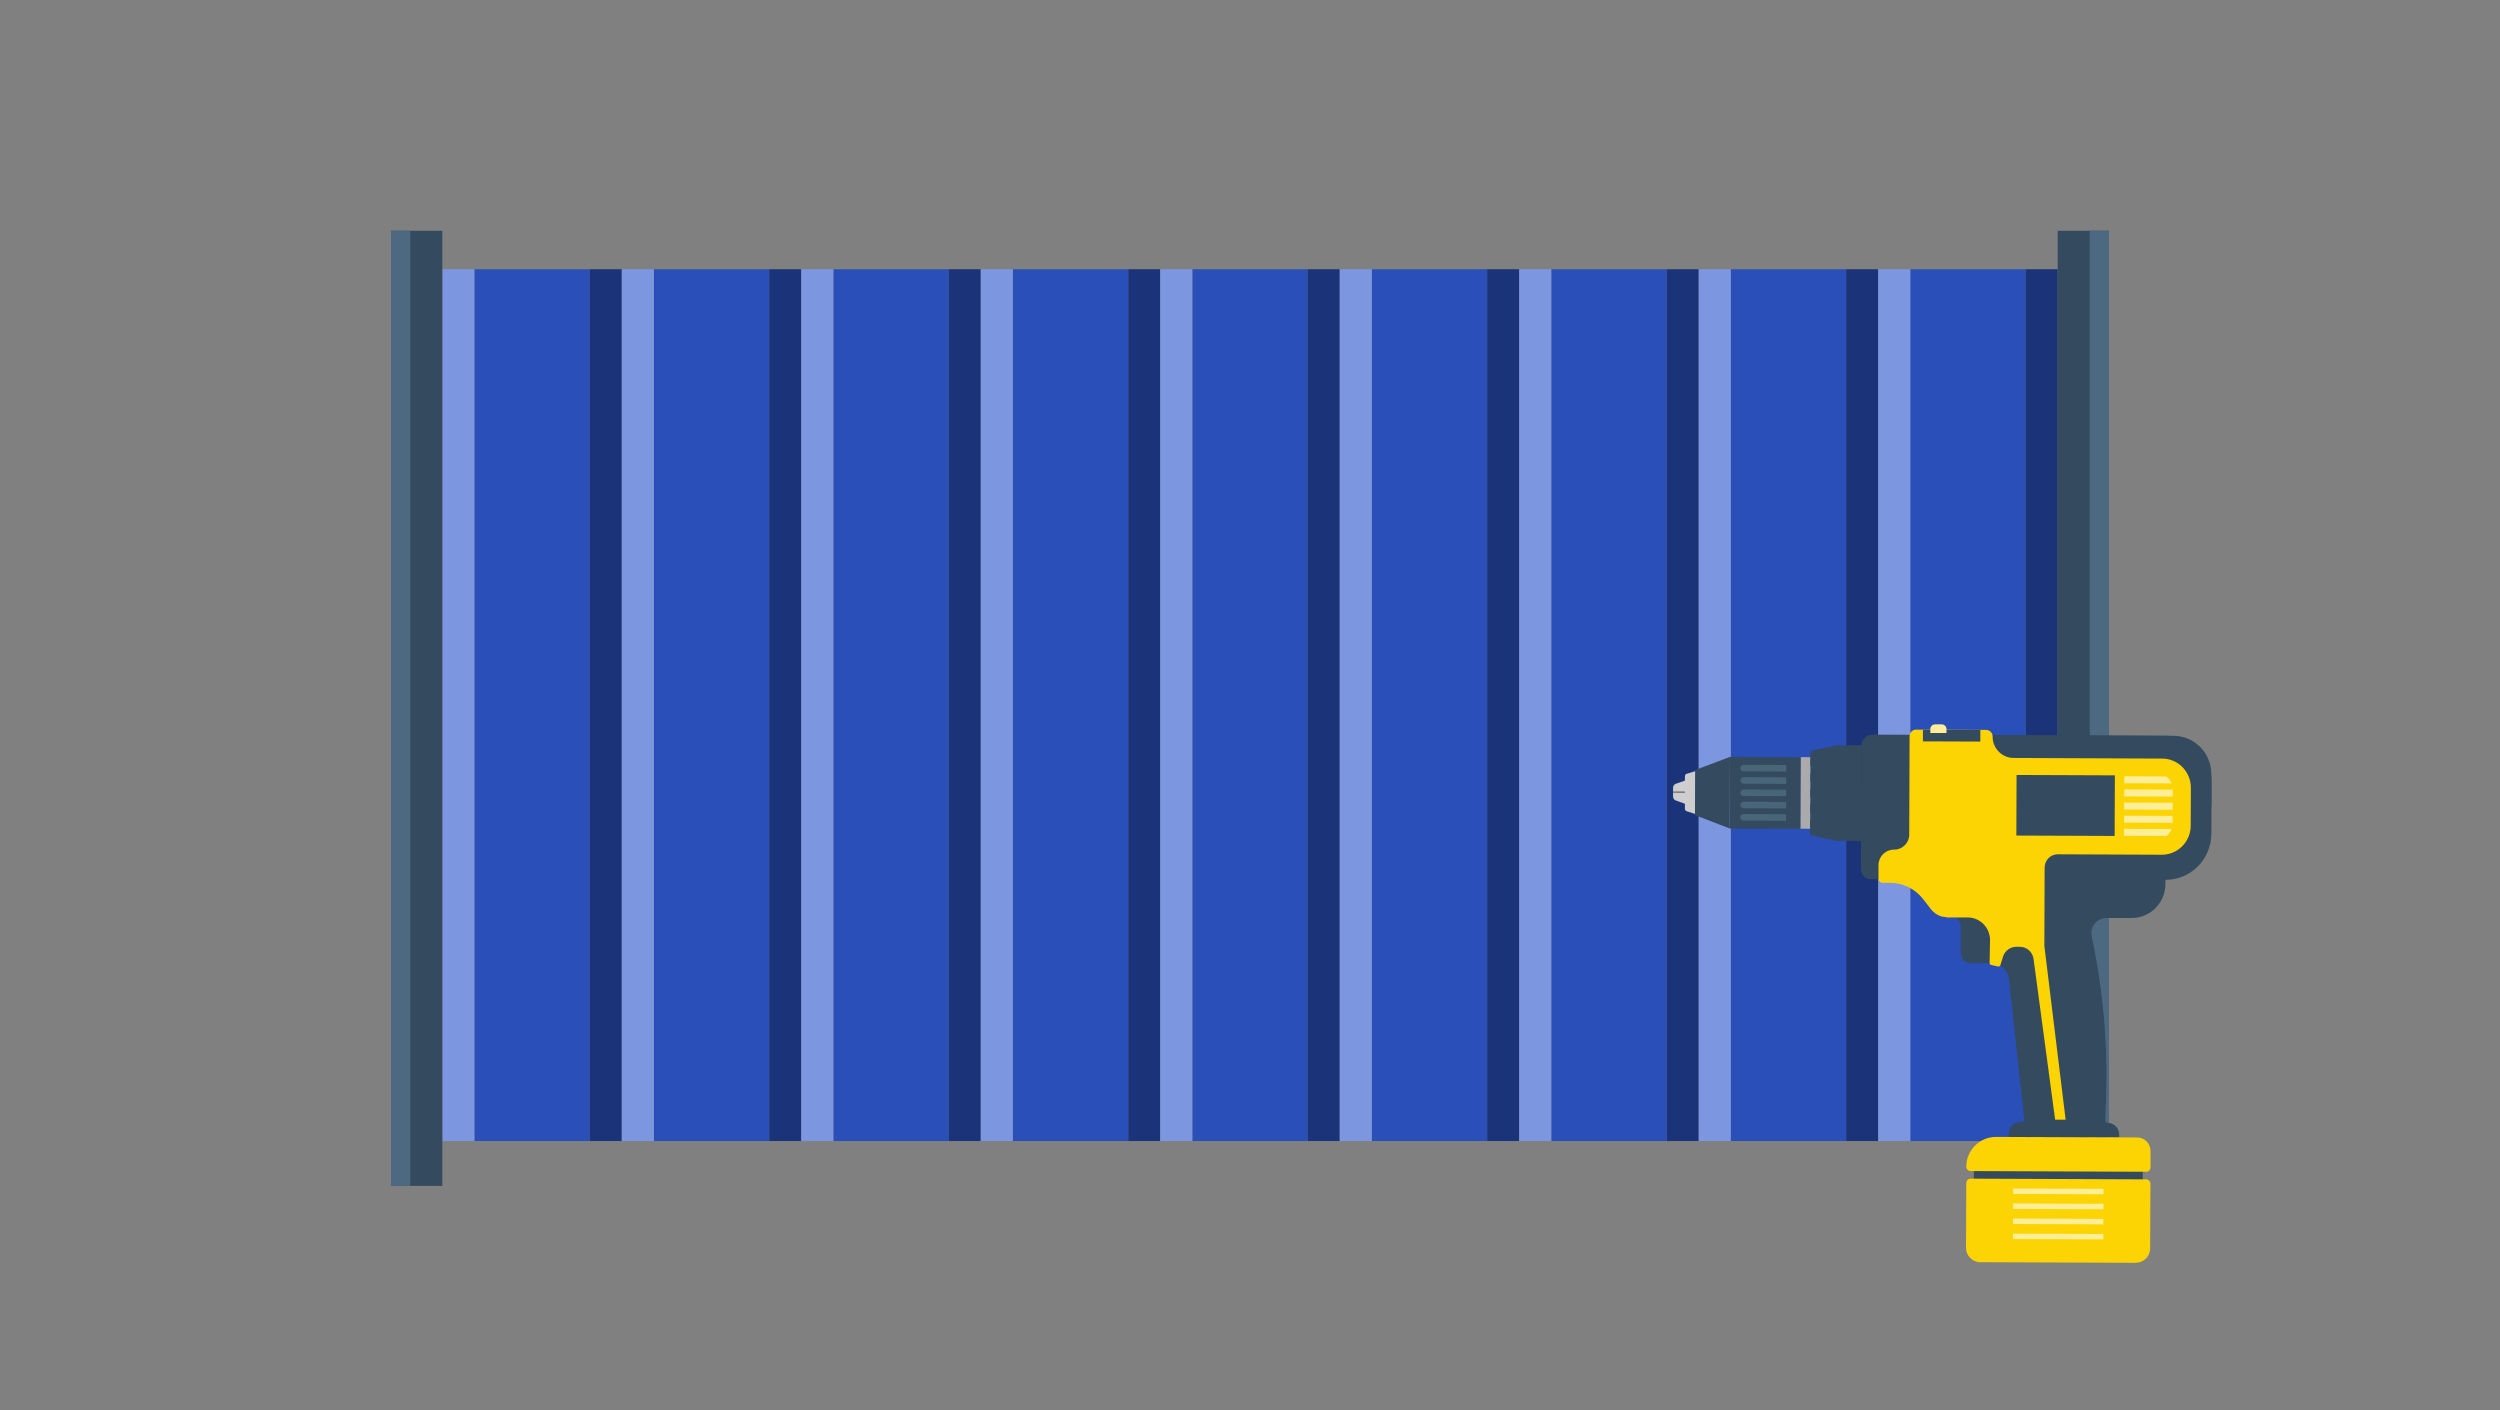 <svg width="390" height="220" viewBox="0 0 390 220" fill="none" xmlns="http://www.w3.org/2000/svg">
<rect x="0" y="0" width="390" height="220" fill="#808080" stroke="none"/>
<rect x="74" y="42" width="18" height="136" fill="#2A4FB9"/>
<rect x="69" y="42" width="5" height="136" fill="#7C96E0"/>
<rect x="92" y="42" width="5" height="136" fill="#1A3379"/>
<rect x="102" y="42" width="18" height="136" fill="#2A4FB9"/>
<rect x="97" y="42" width="5" height="136" fill="#7C96E0"/>
<rect x="120" y="42" width="5" height="136" fill="#1A3379"/>
<rect x="130" y="42" width="18" height="136" fill="#2A4FB9"/>
<rect x="125" y="42" width="5" height="136" fill="#7C96E0"/>
<rect x="148" y="42" width="5" height="136" fill="#1A3379"/>
<rect x="158" y="42" width="18" height="136" fill="#2A4FB9"/>
<rect x="153" y="42" width="5" height="136" fill="#7C96E0"/>
<rect x="176" y="42" width="5" height="136" fill="#1A3379"/>
<rect x="186" y="42" width="18" height="136" fill="#2A4FB9"/>
<rect x="181" y="42" width="5" height="136" fill="#7C96E0"/>
<rect x="204" y="42" width="5" height="136" fill="#1A3379"/>
<rect x="214" y="42" width="18" height="136" fill="#2A4FB9"/>
<rect x="209" y="42" width="5" height="136" fill="#7C96E0"/>
<rect x="232" y="42" width="5" height="136" fill="#1A3379"/>
<rect x="242" y="42" width="18" height="136" fill="#2A4FB9"/>
<rect x="237" y="42" width="5" height="136" fill="#7C96E0"/>
<rect x="260" y="42" width="5" height="136" fill="#1A3379"/>
<rect x="270" y="42" width="18" height="136" fill="#2A4FB9"/>
<rect x="265" y="42" width="5" height="136" fill="#7C96E0"/>
<rect x="288" y="42" width="5" height="136" fill="#1A3379"/>
<rect x="298" y="42" width="18" height="136" fill="#2A4FB9"/>
<rect x="293" y="42" width="5" height="136" fill="#7C96E0"/>
<rect x="316" y="42" width="5" height="136" fill="#1A3379"/>
<rect x="61" y="36" width="8" height="149" fill="#344A5E"/>
<rect x="61" y="36" width="3" height="149" fill="#4D6982"/>
<rect width="8" height="149" transform="matrix(-1 0 0 1 329 36)" fill="#344A5E"/>
<rect width="3" height="149" transform="matrix(-1 0 0 1 329 36)" fill="#4D6982"/>
<g clip-path="url(#clip0_5704_7369)">
<path d="M307.927 182.362L307.916 185.191L334.258 185.294L334.269 182.464L307.927 182.362Z" fill="#344A5E"/>
<path d="M269.88 118.08L269.838 129.245L280.873 129.288L280.916 118.123L269.88 118.08Z" fill="#344A5E"/>
<path d="M290.332 131.177L286.35 131.149L282.369 130.243L282.424 117.168L286.405 116.29L290.387 116.304L290.332 131.177Z" fill="#344A5E"/>
<path d="M280.93 118.114L280.886 129.28L282.388 129.286L282.432 118.12L280.93 118.114Z" fill="#AAAAAA"/>
<path d="M269.831 129.24L264.431 127.163L264.458 120.123L269.873 118.074L269.831 129.24Z" fill="#344A5E"/>
<path d="M264.431 126.967L263.108 126.549C262.956 126.494 262.846 126.354 262.846 126.187V121.071C262.86 120.904 262.97 120.764 263.122 120.709L264.444 120.304L264.417 126.967H264.431Z" fill="#CECECE"/>
<path d="M262.86 125.392L261.427 124.877C261.165 124.793 261 124.542 261 124.277V122.869C261 122.604 261.179 122.367 261.427 122.27L262.874 121.768V125.378L262.86 125.392Z" fill="#CECECE"/>
<path d="M261.004 123.478L261.003 123.659L262.863 123.666L262.864 123.485L261.004 123.478Z" fill="#606060"/>
<path d="M284.862 119.496H282.41V118.199H284.862C285.207 118.199 285.496 118.492 285.496 118.855C285.496 119.203 285.207 119.496 284.862 119.496Z" fill="#344A5E"/>
<path d="M284.862 121.935H282.41V120.639H284.862C285.207 120.639 285.496 120.932 285.496 121.294C285.496 121.643 285.207 121.935 284.862 121.935Z" fill="#344A5E"/>
<path d="M284.848 124.361H282.396V123.064H284.848C285.193 123.064 285.482 123.357 285.482 123.72C285.482 124.068 285.193 124.361 284.848 124.361Z" fill="#344A5E"/>
<path d="M284.835 126.786H282.382V125.49H284.835C285.179 125.49 285.468 125.783 285.468 126.145C285.468 126.494 285.179 126.786 284.835 126.786Z" fill="#344A5E"/>
<path d="M284.835 129.212H282.382V127.915H284.835C285.179 127.915 285.468 128.208 285.468 128.571C285.468 128.919 285.179 129.212 284.835 129.212Z" fill="#344A5E"/>
<path d="M337.877 114.784L292.082 114.603C291.145 114.603 290.387 115.37 290.373 116.318L290.304 135.638C290.304 136.46 290.966 137.143 291.778 137.143H294.865C296.876 137.157 298.777 138.105 300.031 139.708L301.243 141.27C301.863 142.078 302.828 142.552 303.834 142.552C304.977 142.552 305.9 143.5 305.886 144.643V148.657C305.873 149.536 306.561 150.247 307.429 150.247H310.681C312.072 150.261 313.23 151.32 313.395 152.714L315.778 174.627C315.806 174.85 315.627 175.031 315.42 175.031H315.186C314.18 175.031 313.367 175.84 313.367 176.857V177.359L330.589 177.429V176.997C330.589 175.979 329.79 175.157 328.784 175.157C328.578 175.157 328.412 174.989 328.426 174.78L328.55 171.114C328.825 162.709 328.068 154.303 326.304 146.079C325.987 144.601 327.103 143.207 328.605 143.207H332.518C335.425 143.235 337.795 140.851 337.808 137.91V137.255C341.749 137.269 344.959 134.049 344.972 130.062L345 122.019C345.014 118.032 341.831 114.784 337.891 114.77L337.877 114.784Z" fill="#344A5E"/>
<path d="M272.008 120.332L278.649 120.36V119.343L272.008 119.315C271.732 119.315 271.498 119.538 271.498 119.816C271.498 120.095 271.719 120.332 271.994 120.332H272.008Z" fill="#496579"/>
<path d="M272.008 122.256L278.649 122.284V121.266L272.008 121.238C271.732 121.238 271.498 121.461 271.498 121.74C271.498 122.019 271.719 122.256 271.994 122.256H272.008Z" fill="#496579"/>
<path d="M271.994 124.18L278.635 124.207V123.19L271.994 123.162C271.719 123.162 271.484 123.385 271.484 123.664C271.484 123.943 271.705 124.18 271.98 124.18H271.994Z" fill="#496579"/>
<path d="M271.994 126.089L278.635 126.117V125.1L271.994 125.072C271.719 125.072 271.484 125.295 271.484 125.574C271.484 125.852 271.705 126.089 271.98 126.089H271.994Z" fill="#496579"/>
<path d="M271.98 128.013L278.621 128.041V127.023L271.98 126.995C271.705 126.995 271.471 127.218 271.471 127.497C271.471 127.776 271.691 128.013 271.967 128.013H271.98Z" fill="#496579"/>
<path d="M344.972 125.88V120.82C345 117.502 342.355 114.798 339.076 114.784L309.482 114.673L318.768 125.699L344.972 125.88Z" fill="#344A5E"/>
<path d="M304.137 142.566C305.142 142.719 305.914 143.583 305.9 144.629V148.644C305.886 149.522 306.575 150.233 307.443 150.233H310.695C310.915 150.233 311.122 150.288 311.328 150.33L312.499 141.367L304.026 141.339L304.137 142.58V142.566Z" fill="#344A5E"/>
<path d="M337.298 118.339L314.139 118.241C312.307 118.241 310.832 116.736 310.846 114.882C310.846 114.324 310.405 113.878 309.854 113.864L298.901 113.822C298.35 113.822 297.909 114.269 297.895 114.826L297.84 130.188C297.84 131.498 296.78 132.557 295.484 132.543H295.443C294.134 132.543 293.06 133.617 293.046 134.941V137.06C293.046 137.422 293.321 137.715 293.68 137.715H294.851C296.862 137.715 298.763 138.663 300.017 140.28L301.23 141.841C301.657 142.385 302.222 142.775 302.869 142.97L303.847 143.123H306.988C308.904 143.137 310.447 144.727 310.447 146.664L310.378 150.205C310.378 150.358 310.488 150.498 310.639 150.539L311.673 150.776C311.838 150.818 312.003 150.721 312.059 150.553L312.472 149.229C312.775 148.309 313.615 147.696 314.566 147.696H315.076C316.178 147.696 317.101 148.518 317.239 149.619L320.6 174.669H322.24L318.92 147.556L318.961 135.345C318.961 134.188 319.898 133.254 321.028 133.268L337.243 133.338C339.723 133.338 341.749 131.317 341.749 128.807L341.776 122.897C341.776 120.388 339.778 118.339 337.298 118.339Z" fill="#FCD403"/>
<path d="M288.712 116.302L288.653 131.161L290.334 131.168L290.393 116.309L288.712 116.302Z" fill="#344A5E"/>
<path d="M314.585 120.895L314.549 130.346L329.883 130.406L329.919 120.955L314.585 120.895Z" fill="#344A5E"/>
<path d="M337.932 121.127L331.388 121.099V122.186L338.786 122.214C338.58 121.796 338.29 121.42 337.932 121.113V121.127Z" fill="#FFEE98"/>
<path d="M331.386 123.147L331.381 124.234L338.945 124.264L338.949 123.177L331.386 123.147Z" fill="#FFEE98"/>
<path d="M331.372 125.204L331.368 126.291L338.931 126.321L338.935 125.234L331.372 125.204Z" fill="#FFEE98"/>
<path d="M331.358 127.247L331.354 128.334L338.917 128.364L338.922 127.277L331.358 127.247Z" fill="#FFEE98"/>
<path d="M331.361 129.295V130.383L338.001 130.411C338.332 130.104 338.607 129.741 338.8 129.323L331.361 129.295Z" fill="#FFEE98"/>
<path d="M299.981 113.84L299.974 115.652L308.929 115.687L308.936 113.875L299.981 113.84Z" fill="#344A5E"/>
<path d="M302.924 113H301.877C301.464 113 301.133 113.335 301.133 113.753V114.352H303.654V113.753C303.654 113.335 303.324 113 302.91 113H302.924Z" fill="#FFEE98"/>
<path d="M334.805 182.796L307.402 182.684C307.044 182.684 306.741 182.377 306.741 182.015C306.741 179.436 308.835 177.345 311.383 177.359L333.4 177.443C334.557 177.443 335.48 178.391 335.48 179.562V182.126C335.48 182.489 335.177 182.796 334.805 182.796Z" fill="#FCD403"/>
<path d="M333.179 197L308.917 196.902C307.691 196.902 306.685 195.885 306.699 194.63L306.741 184.538C306.741 184.176 307.044 183.869 307.402 183.869L334.805 183.98C335.163 183.98 335.466 184.287 335.466 184.65L335.425 194.742C335.425 195.982 334.419 197 333.179 196.986V197Z" fill="#FCD403"/>
<path d="M314.054 185.404L314.051 186.255L328.145 186.309L328.148 185.459L314.054 185.404Z" fill="#FFEE98"/>
<path d="M314.04 187.741L314.037 188.591L328.131 188.646L328.134 187.796L314.04 187.741Z" fill="#FFEE98"/>
<path d="M314.026 190.092L314.023 190.942L328.117 190.997L328.12 190.147L314.026 190.092Z" fill="#FFEE98"/>
<path d="M314.026 192.443L314.023 193.293L328.117 193.348L328.12 192.498L314.026 192.443Z" fill="#FFEE98"/>
</g>
<defs>
<clipPath id="clip0_5704_7369">
<rect width="84" height="84" fill="white" transform="translate(261 113)"/>
</clipPath>
</defs>
</svg>
